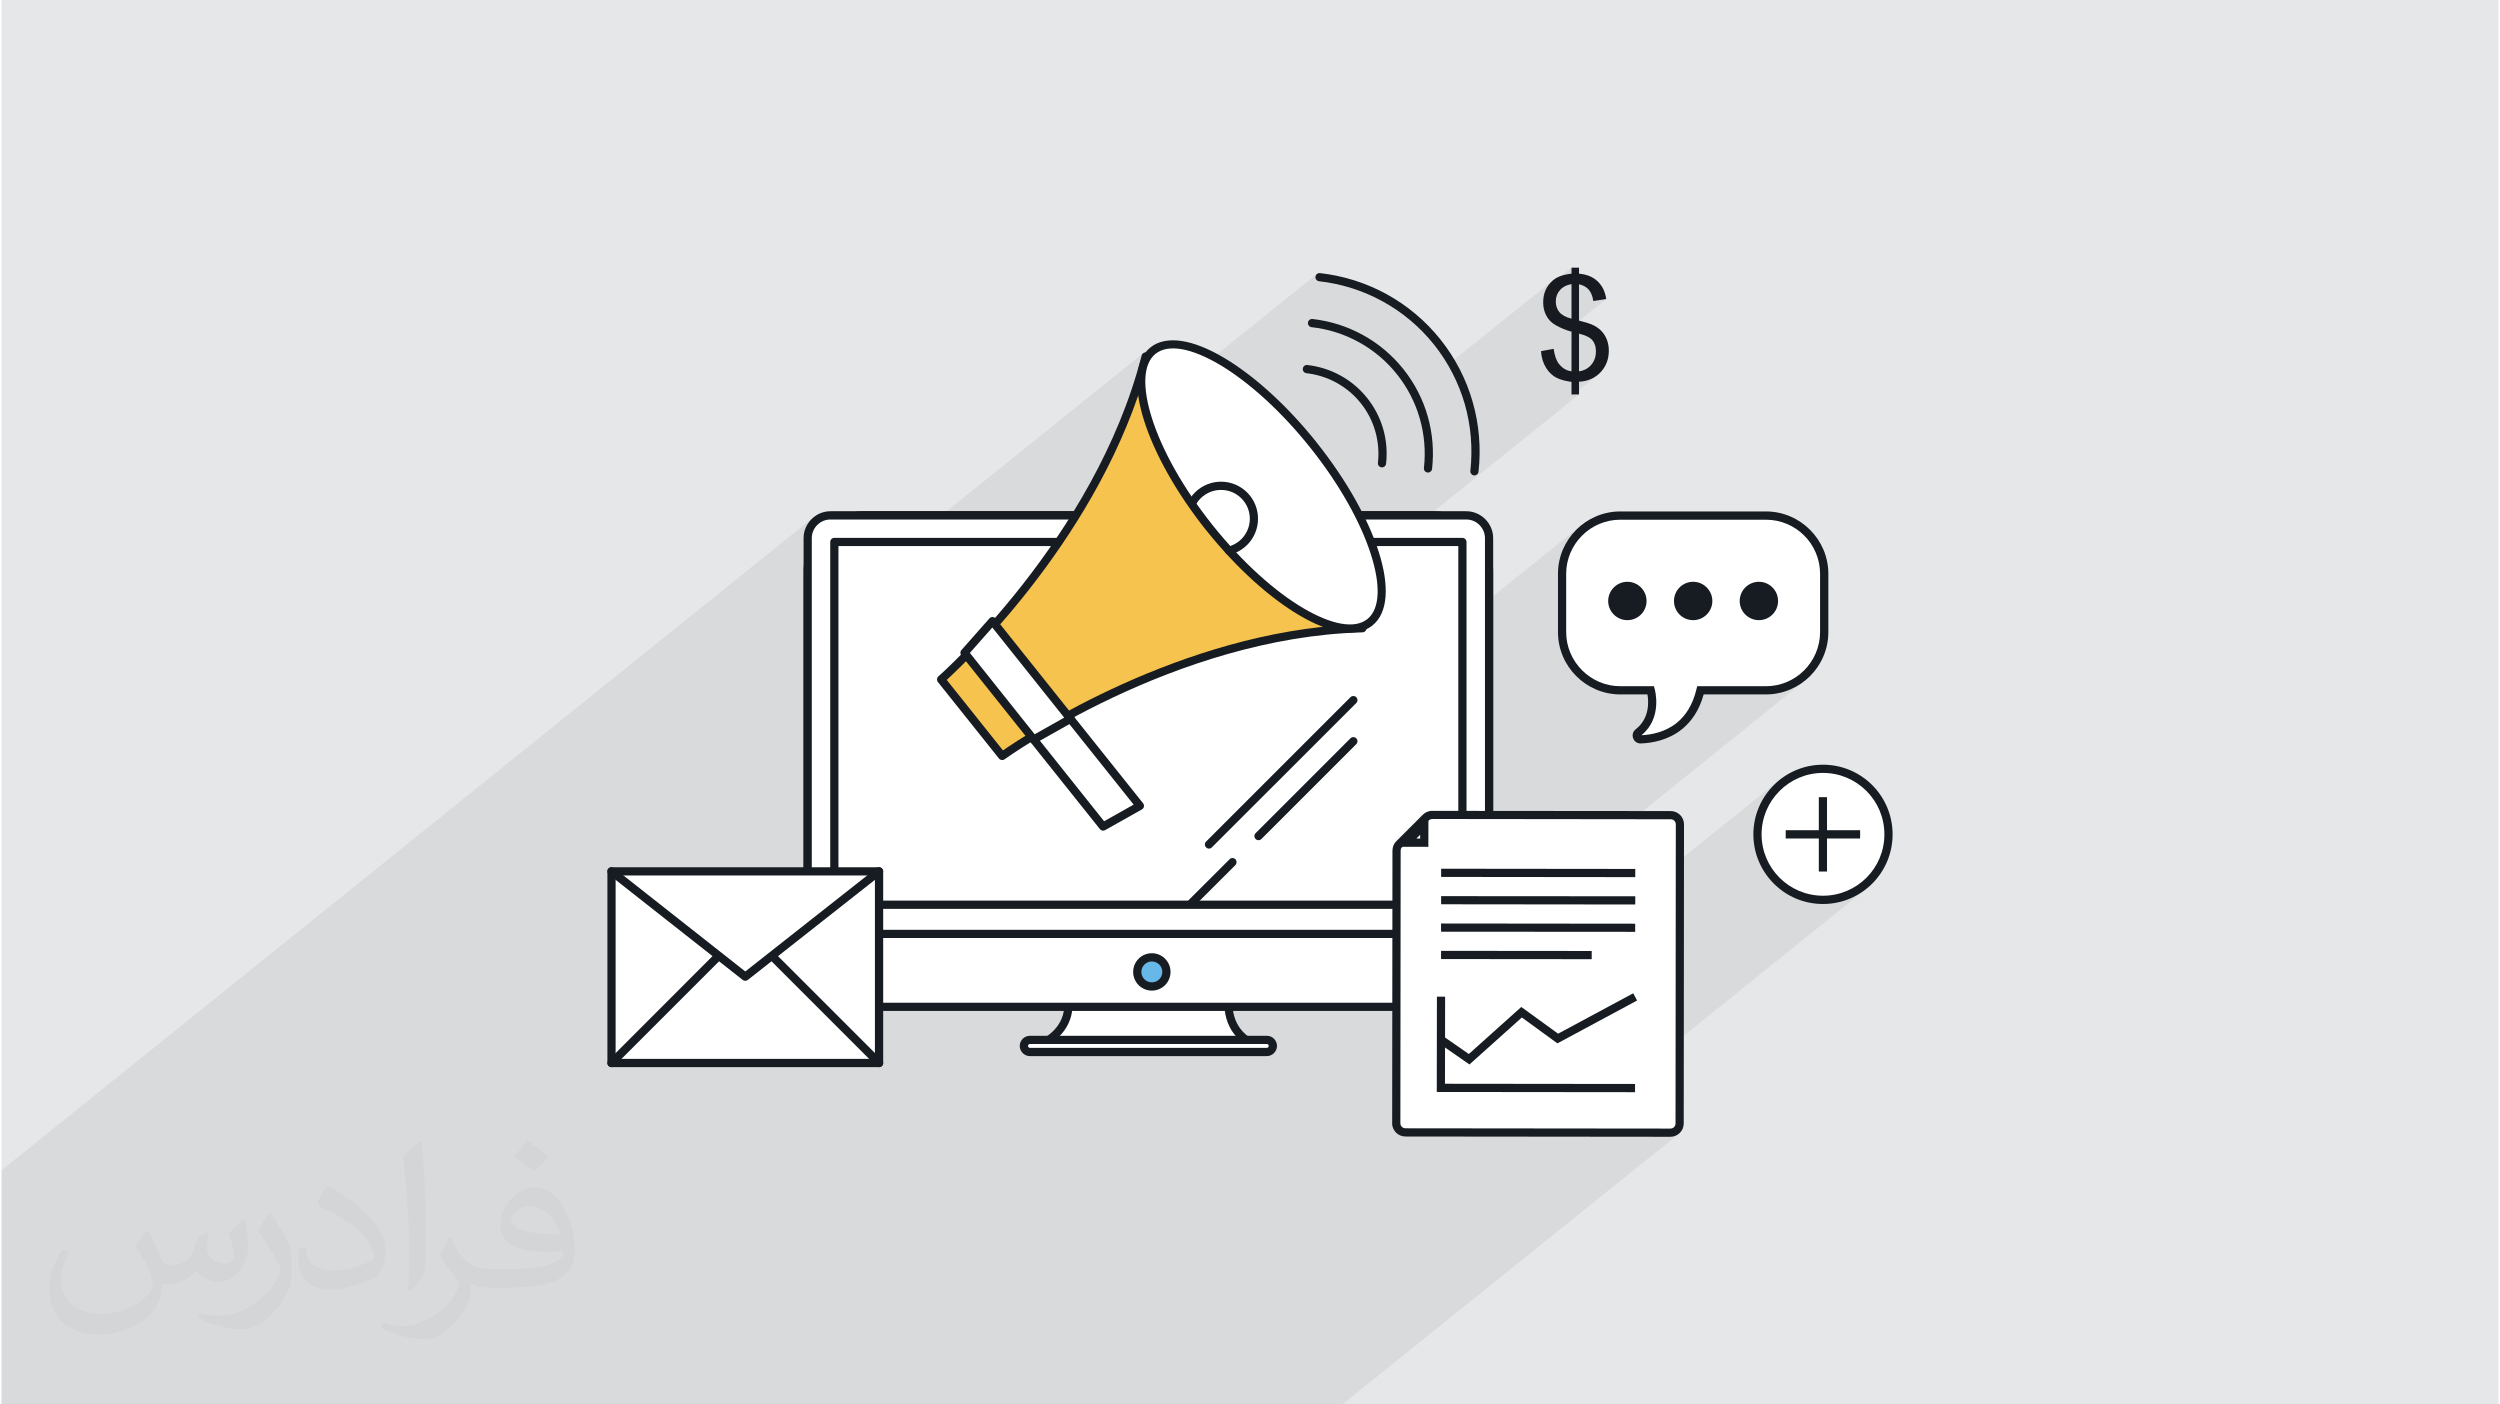 <?xml version="1.0" encoding="UTF-8"?>
<!DOCTYPE svg PUBLIC "-//W3C//DTD SVG 1.0//EN" "http://www.w3.org/TR/2001/REC-SVG-20010904/DTD/svg10.dtd">
<!-- Creator: CorelDRAW 2017 -->
<svg xmlns="http://www.w3.org/2000/svg" xml:space="preserve" width="356px" height="200px" version="1.0" shape-rendering="geometricPrecision" text-rendering="geometricPrecision" image-rendering="optimizeQuality" fill-rule="evenodd" clip-rule="evenodd"
viewBox="0 0 35600 20025"
 xmlns:xlink="http://www.w3.org/1999/xlink">
 <g id="Layer_x0020_1">
  <g id="_2302754512864">
   <polygon fill="#E6E7E8" points="0,0 35600,0 35600,20025 0,20025 "/>
   <path fill="#373435" fill-opacity="0.031" d="M2082 17547c68,103 112,202 155,312 32,63 49,183 199,183 44,0 107,-14 163,-45 63,-33 112,-83 136,-159l60 -202 146 -72 10 10c-20,76 -25,148 -25,206 0,169 146,233 263,233 68,0 128,-33 128,-95 0,-80 -34,-216 -77,-338 67,-68 135,-136 213,-192l12 6c34,145 53,287 53,382 0,93 -41,196 -75,264 -70,132 -194,237 -344,237 -114,0 -240,-58 -328,-163l-5 0c-82,101 -208,194 -412,194l-63 0c-10,134 -39,229 -83,314 -121,237 -480,404 -817,404 -471,0 -706,-272 -706,-633 0,-223 72,-431 184,-578l92 37c-70,134 -116,262 -116,386 0,338 274,499 592,499 293,0 657,-188 723,-404 -24,-237 -114,-349 -250,-565 41,-72 95,-145 160,-221l12 0zm5421 -1275c99,62 196,137 291,221 -53,74 -119,143 -201,202 -95,-76 -190,-142 -287,-212 66,-74 131,-147 197,-211zm51 927c-160,0 -291,105 -291,183 0,167 320,219 703,217 -48,-196 -216,-400 -412,-400zm-359 895c208,0 390,-7 529,-42 155,-39 286,-117 286,-171 0,-14 0,-31 -5,-45 -87,8 -187,8 -274,8 -281,0 -497,-64 -582,-223 -22,-43 -37,-93 -37,-148 0,-153 66,-303 182,-406 97,-85 204,-139 313,-139 197,0 355,159 464,409 60,136 102,293 102,491 0,132 -37,243 -119,325 -153,149 -435,205 -866,205l-197 0 0 0 -51 0c-107,0 -184,-19 -245,-66l-10 0c3,24 5,49 5,72 0,97 -31,220 -97,319 -192,287 -400,411 -580,411 -182,0 -405,-70 -606,-161l36 -70c66,27 155,45 279,45 325,0 752,-313 806,-619 -13,-24 -34,-57 -66,-92 -95,-114 -155,-209 -211,-308 49,-94 92,-171 133,-239l17 -2c139,283 265,446 546,446l44 0 0 0 204 0zm-1408 299c24,-130 27,-277 27,-413l0 -202c0,-377 -49,-926 -88,-1283 68,-74 163,-161 238,-218l22 6c51,449 63,971 63,1452 0,126 -5,249 -17,340 -7,113 -73,200 -214,332l-31 -14zm-1449 -596c7,177 94,317 398,317 189,0 349,-49 526,-134 32,-14 49,-33 49,-49 0,-112 -85,-258 -228,-392 -138,-126 -323,-237 -495,-312 -58,-24 -78,-51 -78,-76 0,-51 68,-159 124,-235l19 -2c197,103 418,256 580,427 148,157 240,315 240,489 0,128 -38,249 -101,360 -216,110 -447,192 -675,192 -277,0 -466,-130 -466,-435 0,-33 0,-84 12,-150l95 0zm-501 -504l173 279c63,103 121,214 121,392l0 226c0,184 -117,380 -306,574 -148,132 -279,187 -400,187 -180,0 -386,-55 -624,-158l27 -70c75,20 163,37 269,37 342,-2 692,-252 852,-557 19,-35 27,-68 27,-91 0,-35 -20,-74 -34,-109 -88,-165 -185,-316 -291,-454 55,-89 111,-173 172,-258l14 2z"/>
   <polygon fill="#373435" fill-opacity="0.078" points="16795,20025 16578,20025 16519,20025 16463,20025 16390,20025 16317,20025 16156,20025 16032,20025 16012,20025 15973,20025 15618,20025 15330,20025 15266,20025 15266,20025 15259,20025 15257,20025 15200,20025 15142,20025 15120,20025 15120,20025 15062,20025 15042,20025 14985,20025 14957,20025 14956,20025 14913,20025 14900,20025 14894,20025 14868,20025 14840,20025 14839,20025 14839,20025 14814,20025 14777,20025 14768,20025 14706,20025 14705,20025 14699,20025 14632,20025 14620,20025 14472,20025 14464,20025 14428,20025 14375,20025 14356,20025 14286,20025 14283,20025 14277,20025 14028,20025 13984,20025 13944,20025 13889,20025 13871,20025 13820,20025 13798,20025 13797,20025 13703,20025 13703,20025 13674,20025 13647,20025 13644,20025 13351,20025 13350,20025 13277,20025 13277,20025 13234,20025 12958,20025 12938,20025 12879,20025 12865,20025 12781,20025 12733,20025 12692,20025 12567,20025 12553,20025 12481,20025 12421,20025 12292,20025 12069,20025 12061,20025 12040,20025 11996,20025 11986,20025 11914,20025 11890,20025 11863,20025 11836,20025 11820,20025 11799,20025 11769,20025 11727,20025 11717,20025 11679,20025 11653,20025 11584,20025 11575,20025 11560,20025 11551,20025 11515,20025 11511,20025 11487,20025 11450,20025 11441,20025 11398,20025 11378,20025 11377,20025 11367,20025 11367,20025 11328,20025 11328,20025 11305,20025 11259,20025 11244,20025 11099,20025 11083,20025 11078,20025 11026,20025 10890,20025 10878,20025 10824,20025 10491,20025 10470,20025 10456,20025 10375,20025 10345,20025 10324,20025 10313,20025 10307,20025 10192,20025 10146,20025 10128,20025 10125,20025 10099,20025 10085,20025 10018,20025 10018,20025 10010,20025 10008,20025 9993,20025 9992,20025 9945,20025 9935,20025 9899,20025 9899,20025 9890,20025 9807,20025 9805,20025 9538,20025 9532,20025 9518,20025 9437,20025 9396,20025 9370,20025 9208,20025 9156,20025 9154,20025 9062,20025 8998,20025 8990,20025 8969,20025 8968,20025 8880,20025 8705,20025 8685,20025 8613,20025 8595,20025 8556,20025 8545,20025 8534,20025 8523,20025 8500,20025 8496,20025 8493,20025 8486,20025 8470,20025 8461,20025 8402,20025 8400,20025 8399,20025 8377,20025 8367,20025 8340,20025 8330,20025 8321,20025 8310,20025 8306,20025 8306,20025 8277,20025 8261,20025 8261,20025 8198,20025 8170,20025 8170,20025 8168,20025 8160,20025 8154,20025 8076,20025 8074,20025 8027,20025 8016,20025 7969,20025 7943,20025 7943,20025 7937,20025 7924,20025 7922,20025 7854,20025 7841,20025 7751,20025 7580,20025 7463,20025 7421,20025 7380,20025 7319,20025 7297,20025 7194,20025 7129,20025 7122,20025 7033,20025 6943,20025 6943,20025 6935,20025 6692,20025 6692,20025 6550,20025 6530,20025 6467,20025 6457,20025 6435,20025 6325,20025 5735,20025 5735,20025 5734,20025 5734,20025 5712,20025 5709,20025 5708,20025 5641,20025 5640,20025 5616,20025 5551,20025 5550,20025 5548,20025 5505,20025 5458,20025 5454,20025 5379,20025 4929,20025 4783,20025 4647,20025 4583,20025 4547,20025 4520,20025 4512,20025 4503,20025 4477,20025 4446,20025 4424,20025 4404,20025 4388,20025 4357,20025 4253,20025 4239,20025 4065,20025 3989,20025 3871,20025 3834,20025 3807,20025 3675,20025 3504,20025 3364,20025 3279,20025 3275,20025 3223,20025 3177,20025 3175,20025 3152,20025 3150,20025 3136,20025 3133,20025 3131,20025 3123,20025 3112,20025 3111,20025 3092,20025 3087,20025 3085,20025 3083,20025 3059,20025 3059,20025 3040,20025 3018,20025 3013,20025 3008,20025 3008,20025 2973,20025 2954,20025 2934,20025 2927,20025 2926,20025 2926,20025 2883,20025 2861,20025 2847,20025 2843,20025 2772,20025 2768,20025 2736,20025 2735,20025 2715,20025 2681,20025 2681,20025 2678,20025 2652,20025 2630,20025 2628,20025 2584,20025 2549,20025 2524,20025 2521,20025 2504,20025 2455,20025 2446,20025 2337,20025 2335,20025 2329,20025 2322,20025 2268,20025 2229,20025 2188,20025 2184,20025 2147,20025 1684,20025 1682,20025 1681,20025 1681,20025 1681,20025 1680,20025 1633,20025 1629,20025 1625,20025 1221,20025 1083,20025 1027,20025 1026,20025 1025,20025 920,20025 903,20025 856,20025 840,20025 840,20025 630,20025 541,20025 521,20025 480,20025 448,20025 402,20025 401,20025 350,20025 319,20025 310,20025 239,20025 187,20025 160,20025 148,20025 146,20025 141,20025 0,20025 0,19685 0,19578 0,19556 0,19522 0,19434 0,19417 0,19370 0,19343 0,19342 0,19341 0,19156 0,19116 0,19102 0,19010 0,18988 0,18349 0,18276 0,18201 0,18200 0,18140 0,18126 0,18125 0,17434 0,17381 0,17340 0,17231 0,17228 0,17201 0,17087 0,17082 0,17010 0,16963 0,16938 0,16931 0,16915 0,16868 0,16837 0,16837 0,16835 0,16761 0,16688 0,16685 11575,7377 11548,7402 11548,7402 11523,7429 11501,7459 11481,7490 11465,7524 11456,7549 11637,7403 11589,7443 11549,7491 11519,7547 11509,7581 11650,7467 11631,7485 11630,7485 11613,7504 11598,7524 11585,7546 11573,7569 11564,7594 11558,7619 11555,7640 11747,7485 11686,7540 11631,7601 11582,7667 11552,7715 11552,7720 11846,7484 11981,7411 12130,7364 12291,7348 13402,7348 16272,5040 16270,5042 16381,4953 16307,5030 16251,5125 16247,5135 16311,5083 16312,5084 16418,4998 16350,5069 16329,5106 16348,5130 16454,5044 16394,5108 16368,5155 16694,5563 18755,3906 18747,3914 18740,3924 18736,3934 18733,3946 18733,3957 18735,3969 18740,3979 18746,3989 18754,3997 18763,4003 18773,4008 18785,4010 18904,4027 19021,4049 19138,4076 19253,4110 19367,4149 19479,4193 19589,4244 19696,4300 19798,4359 19896,4423 19992,4492 20085,4566 20175,4646 20262,4730 20345,4820 20424,4914 20498,5012 20567,5113 20621,5202 22116,4000 22084,4031 22056,4064 22033,4099 22384,3816 22384,3902 21988,4221 21982,4264 21980,4311 21980,4324 22253,4105 22271,4092 22291,4080 22312,4071 22335,4063 22359,4056 22384,4051 22384,4139 22491,4053 22512,4059 22532,4065 22551,4073 22569,4081 22586,4091 22601,4103 22616,4115 22629,4129 22641,4144 22652,4160 22662,4178 22671,4198 22678,4219 22685,4242 22691,4267 22695,4292 22879,4264 22323,4711 22329,4713 22357,4722 22384,4729 22384,4842 22491,4757 22525,4766 22557,4777 22585,4788 22611,4799 22634,4812 22653,4825 22670,4838 22683,4853 22695,4868 22705,4885 22713,4903 22720,4922 22725,4942 22729,4964 22731,4986 22732,5010 22731,5038 22728,5065 22722,5091 22715,5116 22705,5139 22693,5161 22680,5183 22664,5203 22646,5221 22627,5238 22372,5443 22384,5445 22384,5528 22491,5443 22537,5439 22580,5431 22622,5420 22661,5405 22699,5386 22734,5364 22766,5338 22411,5624 22491,5624 20348,7348 20411,7348 20571,7364 20721,7411 20856,7484 20974,7582 21072,7700 21145,7835 21192,7984 21208,8145 21208,8547 22515,7496 22452,7553 22451,7554 22394,7617 22343,7685 22309,7740 22616,7493 22758,7416 22913,7368 23080,7351 25157,7351 25323,7368 25479,7416 25620,7493 25743,7595 25845,7718 25922,7859 25970,8015 25987,8181 25987,9012 25970,9179 25922,9334 25845,9476 25743,9599 25620,9700 25420,9861 25420,9861 25502,9831 25580,9794 25653,9749 25721,9698 23329,11622 23726,11622 23798,11564 23798,11564 23726,11622 23798,11622 23825,11625 23850,11633 23872,11645 23891,11661 23907,11680 23919,11703 23927,11727 23930,11754 23930,11801 23988,11754 23988,11754 23930,11801 23929,12263 25338,11130 25268,11194 25203,11264 25146,11341 25120,11385 25447,11121 25606,11035 25781,10981 25970,10962 26158,10981 26333,11035 26492,11121 26630,11235 26744,11374 26830,11532 26885,11708 26904,11896 26885,12084 26830,12260 26744,12418 26630,12556 26492,12670 26285,12837 26356,12811 26443,12769 26525,12719 26601,12662 23927,14813 23925,16018 23923,16045 23915,16070 23911,16078 23984,16019 23984,16019 23910,16078 23903,16092 23887,16111 23867,16127 23767,16208 23794,16208 23794,16208 23794,16208 23813,16207 23832,16204 23850,16200 23868,16193 23884,16185 23900,16176 23915,16165 19115,20025 19048,20025 19048,20025 19048,20025 19021,20025 19002,20025 19002,20025 18943,20025 18928,20025 18902,20025 18902,20025 18885,20025 18885,20025 17753,20025 17608,20025 17445,20025 17346,20025 17258,20025 17096,20025 16950,20025 "/>
   <g>
    <path fill="white" fill-rule="nonzero" d="M17499 14246c0,0 -64,366 257,591l-2844 0c0,0 353,-193 290,-591l2297 0z"/>
    <path fill="#161C21" fill-rule="nonzero" d="M17556 14260c-5,39 -37,339 234,529 26,18 33,55 14,81 -11,16 -29,25 -48,25l0 0 -2844 0c-32,0 -58,-26 -58,-58 0,-24 14,-44 34,-53 35,-21 309,-194 256,-529 -5,-32 17,-62 49,-67 3,0 6,-1 9,-1l0 0 2297 0c33,0 59,27 59,59 0,5 -1,9 -2,14zm47 518c-152,-171 -170,-371 -167,-473l-2169 0c12,221 -93,378 -187,473l2523 0z"/>
    <path fill="white" fill-rule="nonzero" d="M18039 14999l-3377 0c-47,0 -86,-39 -86,-86 0,-48 39,-87 86,-87l3377 0c48,0 87,39 87,87 0,47 -39,86 -87,86z"/>
    <path fill="#161C21" fill-rule="nonzero" d="M18039 15058l-3377 0c-40,0 -76,-17 -102,-43l-4 -4c-24,-26 -39,-61 -39,-98 0,-40 17,-77 43,-103 26,-26 63,-42 102,-42l3377 0c40,0 77,16 103,42 26,26 43,63 43,103 0,39 -17,75 -43,102l0 0c-27,26 -63,43 -103,43zm-3377 -118l3377 0c8,0 15,-3 20,-8l0 0c5,-5 8,-12 8,-19 0,-8 -3,-15 -8,-20 -5,-5 -12,-8 -20,-8l-3377 0c-7,0 -14,3 -19,8 -5,5 -8,12 -8,20 0,6 2,13 6,17l2 2c5,5 12,8 19,8z"/>
    <path fill="white" fill-rule="nonzero" d="M20797 14355l-8891 0c-227,0 -412,-185 -412,-412l0 -5798c0,-439 358,-797 797,-797l8120 0c439,0 797,358 797,797l0 5799c0,226 -185,411 -411,411z"/>
    <path fill="#161C21" fill-rule="nonzero" d="M20797 14414l-8891 0c-129,0 -247,-53 -333,-139 -85,-85 -138,-203 -138,-333l0 -5797c0,-236 96,-450 251,-605 155,-155 369,-251 605,-251l8120 0c236,0 450,96 605,251 155,155 251,369 251,605l0 5799c0,129 -53,247 -138,332 -85,85 -203,138 -332,138zm-8891 -117l8891 0c97,0 185,-40 249,-104 64,-64 104,-152 104,-249l0 -5799c0,-203 -84,-388 -217,-522 -134,-133 -319,-216 -522,-216l-8120 0c-203,0 -388,83 -522,216 -133,134 -217,319 -217,522l0 5797c0,98 40,187 104,251 65,64 153,104 250,104z"/>
    <path fill="white" fill-rule="nonzero" d="M11494 13315l0 -5642c0,-179 146,-325 325,-325l9064 0c179,0 325,146 325,325l0 5642 -9714 0z"/>
    <path fill="#161C21" fill-rule="nonzero" d="M11435 13315l0 -5642c0,-106 43,-201 113,-271l0 0c70,-70 165,-113 271,-113l9064 0c105,0 201,43 271,113l0 0c70,70 113,166 113,271l0 5642c0,33 -26,59 -59,59l-9714 0c-33,0 -59,-26 -59,-59zm117 -5642l0 5584 9598 0 0 -5584c0,-73 -30,-140 -79,-188l0 0c-48,-49 -114,-78 -188,-78l-9064 0c-74,0 -140,29 -188,78l-1 0c-48,48 -78,115 -78,188z"/>
    <path fill="#161C21" fill-rule="nonzero" d="M11815 12899l0 -5171c0,-33 26,-59 58,-59l8955 0c33,0 59,26 59,59l0 5171c0,33 -26,59 -59,59l-8955 0c-32,0 -58,-26 -58,-59zm117 -5113l0 5055 8838 0 0 -5055 -8838 0z"/>
    <path fill="#67B8E8" fill-rule="nonzero" d="M16609 13857c0,-115 -94,-208 -208,-208 -115,0 -208,93 -208,208 0,115 93,208 208,208 114,0 208,-93 208,-208z"/>
    <path fill="#161C21" fill-rule="nonzero" d="M16550 13857c0,-41 -17,-78 -44,-105 -27,-27 -64,-44 -105,-44 -42,0 -79,17 -106,44 -27,27 -44,64 -44,105 0,42 17,79 44,106 27,27 64,43 106,43 41,0 78,-16 105,-43 27,-27 44,-65 44,-106zm39 -188c48,48 78,115 78,188 0,74 -30,140 -78,189 -48,48 -115,78 -188,78 -74,0 -141,-30 -189,-78 -48,-49 -78,-115 -78,-189 0,-73 30,-140 78,-188 49,-49 115,-78 189,-78 73,0 140,29 188,78z"/>
    <path fill="#161C21" fill-rule="nonzero" d="M17256 12082c-22,23 -59,23 -82,0 -23,-23 -23,-60 0,-83l2058 -2058c23,-23 61,-23 83,0 23,23 23,60 0,83l-2059 2058z"/>
    <path fill="#161C21" fill-rule="nonzero" d="M17963 11962c-23,23 -60,23 -83,0 -23,-23 -23,-60 0,-83l1352 -1352c23,-23 61,-23 83,0 23,23 23,60 0,83l-1352 1352z"/>
    <path fill="#161C21" fill-rule="nonzero" d="M17005 12920c-23,23 -60,23 -83,0 -23,-23 -23,-60 0,-83l587 -586c22,-23 60,-23 83,0 22,23 22,60 0,83l-587 586z"/>
    <polygon fill="white" fill-rule="nonzero" points="15706,11785 16230,11490 15118,10097 14719,10548 "/>
    <path fill="#161C21" fill-rule="nonzero" d="M15720 11709l421 -237 -1025 -1284 -320 362 924 1159zm538 -168l-524 295c-24,14 -56,8 -74,-15l-987 -1236c-17,-22 -17,-54 2,-76l397 -448c3,-4 6,-7 10,-10 25,-20 62,-16 82,9l1110 1391c2,3 5,7 7,10 16,28 6,64 -23,80z"/>
    <path fill="#F7C34F" fill-rule="nonzero" d="M19403 8958c-2712,70 -5136,1820 -5136,1820l-871 -1091c0,0 2245,-1975 2915,-4604l3092 3875z"/>
    <path fill="#161C21" fill-rule="nonzero" d="M19402 9016c-2693,71 -5094,1805 -5101,1810 -26,18 -61,13 -80,-11l-871 -1091c-19,-24 -16,-60 7,-80 7,-6 2231,-1964 2898,-4575 8,-31 39,-50 71,-42 14,3 25,11 33,22l3090 3872c20,25 16,62 -10,82 -11,9 -24,13 -37,13zm-5124 1683c340,-235 2538,-1688 5006,-1796l-2946 -3692c-653,2383 -2558,4204 -2862,4483l802 1005z"/>
    <path fill="white" fill-rule="nonzero" d="M18704 6345c854,1070 1214,2201 805,2528 -409,326 -1432,-277 -2286,-1347 -854,-1069 -1214,-2201 -805,-2528 409,-326 1432,277 2286,1347z"/>
    <path fill="#161C21" fill-rule="nonzero" d="M18750 6309c431,540 738,1097 886,1561 152,478 135,864 -87,1045 -2,3 -4,5 -7,6 -226,176 -606,107 -1038,-148 -420,-247 -895,-670 -1326,-1210l-1 0c-431,-540 -738,-1098 -886,-1562 -153,-481 -135,-868 90,-1048 226,-180 608,-112 1043,145 419,247 895,670 1326,1210l0 1zm774 1596c-143,-450 -443,-994 -865,-1523l-1 -1c-422,-529 -886,-942 -1293,-1183 -393,-231 -727,-300 -911,-154 -183,147 -189,488 -51,922 143,451 443,994 866,1524l0 0c423,529 886,943 1294,1183 392,230 726,300 910,154l0 0c183,-147 190,-488 51,-922z"/>
    <path fill="#161C21" fill-rule="nonzero" d="M17514 7908c-32,8 -63,-12 -71,-43 -8,-31 12,-63 43,-71 28,-7 56,-17 83,-30 25,-13 50,-28 74,-47 89,-71 140,-171 152,-275 12,-105 -17,-214 -87,-302 -71,-89 -171,-141 -275,-152 -105,-12 -214,16 -302,87l-4 2c-20,17 -38,35 -55,54 -17,21 -32,43 -45,67 -16,28 -51,38 -80,23 -28,-16 -38,-51 -23,-80 17,-29 36,-58 59,-85 21,-25 45,-48 71,-70l4 -3c114,-91 254,-127 388,-112 134,15 263,82 354,196 90,114 126,253 111,388 -15,134 -81,262 -195,353 -30,24 -62,45 -96,61 -34,17 -70,30 -106,39z"/>
    <polygon fill="white" fill-rule="nonzero" points="14716,10544 15240,10249 14128,8856 13729,9308 "/>
    <path fill="#161C21" fill-rule="nonzero" d="M14730 10469l421 -237 -1025 -1285 -320 362 924 1160zm538 -169l-524 295c-24,14 -56,8 -74,-14l-987 -1237c-17,-22 -17,-54 2,-75l397 -449c3,-4 6,-7 10,-10 25,-20 62,-16 82,10l1110 1391c3,3 5,6 7,9 16,29 6,64 -23,80z"/>
    <path fill="#161C21" fill-rule="nonzero" d="M18604 5321c-32,-4 -55,-33 -51,-65 3,-32 32,-55 64,-52 165,19 327,69 474,151 143,78 272,185 380,320 107,135 183,285 228,441 46,162 60,330 41,495 -3,32 -32,56 -65,52 -32,-3 -55,-32 -51,-65 17,-149 4,-303 -38,-450 -41,-142 -109,-278 -207,-400 -97,-122 -215,-219 -344,-290 -134,-74 -281,-120 -431,-137z"/>
    <path fill="#161C21" fill-rule="nonzero" d="M20396 6685c-4,32 -33,55 -65,52 -32,-4 -55,-33 -51,-65 26,-236 7,-476 -60,-708 -64,-222 -172,-436 -325,-628 -153,-192 -337,-344 -540,-456 -211,-117 -441,-189 -677,-215 -32,-4 -55,-33 -52,-65 4,-32 33,-55 65,-52 251,29 496,105 720,229 216,119 413,282 576,486 163,205 278,432 346,669 71,246 91,502 63,753z"/>
    <path fill="#161C21" fill-rule="nonzero" d="M21058 6726c-4,32 -33,55 -65,52 -32,-4 -55,-33 -51,-65 35,-317 9,-641 -80,-953 -87,-299 -232,-587 -438,-846 -206,-258 -455,-464 -728,-614 -283,-157 -594,-254 -911,-290 -32,-3 -55,-32 -52,-64 4,-33 33,-56 65,-52 332,37 658,139 955,303 286,158 546,373 763,644 216,271 368,573 458,887 94,326 121,666 84,998z"/>
    <polygon fill="white" fill-rule="nonzero" points="12511,15156 8696,15156 8696,12423 12511,12423 "/>
    <path fill="#161C21" fill-rule="nonzero" d="M12511 15215l-3815 0c-32,0 -58,-26 -58,-59l0 -2733c0,-32 26,-58 58,-58l3815 0c33,0 59,26 59,58l0 2733c0,33 -26,59 -59,59zm-3756 -118l3697 0 0 -2615 -3697 0 0 2615z"/>
    <path fill="#161C21" fill-rule="nonzero" d="M8660 12470c-25,-20 -30,-57 -10,-83 20,-25 57,-30 83,-10l1871 1474 1871 -1474c25,-20 62,-15 82,10 20,26 16,63 -10,83l-1906 1501c-21,17 -51,18 -73,1l-1908 -1502z"/>
    <path fill="#161C21" fill-rule="nonzero" d="M8738 15198c-23,23 -60,23 -83,0 -23,-23 -23,-60 0,-83l1499 -1500c23,-22 60,-22 83,0 23,23 23,61 0,84l-1499 1499z"/>
    <path fill="#161C21" fill-rule="nonzero" d="M12553 15115c23,23 23,60 0,83 -23,23 -60,23 -83,0l-1496 -1496c-23,-23 -23,-60 0,-83 23,-23 60,-23 83,0l1496 1496z"/>
    <path fill="white" fill-rule="nonzero" d="M20305 11657l-377 378c-25,25 -39,58 -39,93l-4 3886c0,73 59,132 131,132l3778 4c72,0 131,-59 131,-132l5 -4264c0,-73 -59,-132 -132,-132l-3400 -3c-34,0 -68,14 -93,38z"/>
    <path fill="#161C21" fill-rule="nonzero" d="M20347 11699l-378 378c-7,7 -12,15 -16,23 -3,9 -5,19 -5,28l-4 3886 0 0c0,21 8,39 21,52 13,13 31,21 52,21l0 0 3777 4 0 0 0 0c20,0 39,-8 52,-21 13,-13 21,-32 21,-51l0 0 0 -1 0 0 4 -4264 0 0c0,-20 -8,-39 -21,-52 -13,-13 -31,-21 -52,-21l0 0 -3400 -4 0 1c-10,0 -19,2 -28,5 -8,4 -16,9 -23,16zm-461 295l378 -378c18,-18 39,-32 62,-41 23,-10 48,-15 72,-15l0 1 3400 3 0 0c53,0 100,21 135,56 34,34 55,82 55,134l0 0 -4 4264 0 0 0 1 0 0c0,52 -22,100 -56,134 -34,34 -82,55 -134,55l0 0 0 0 -3777 -4 0 0c-53,0 -100,-21 -135,-55 -34,-35 -56,-82 -56,-135l1 0 4 -3886c0,-25 5,-50 14,-73 10,-23 23,-44 41,-61z"/>
    <polygon fill="white" fill-rule="nonzero" points="20031,12015 20285,11760 20285,12015 "/>
    <path fill="#161C21" fill-rule="nonzero" d="M20226 11902l0 54 -54 0 54 -54zm118 -284l0 0 -455 455 454 1 1 -456z"/>
    <polygon fill="white" fill-rule="nonzero" points="20525,12445 23293,12448 "/>
    <polygon fill="#161C21" fill-rule="nonzero" points="20525,12386 23293,12389 23293,12506 20525,12503 "/>
    <polygon fill="white" fill-rule="nonzero" points="20524,12835 23293,12838 "/>
    <polygon fill="#161C21" fill-rule="nonzero" points="20525,12777 23293,12779 23293,12896 20525,12893 "/>
    <polygon fill="white" fill-rule="nonzero" points="20524,13225 23292,13228 "/>
    <polygon fill="#161C21" fill-rule="nonzero" points="20524,13167 23292,13170 23292,13286 20524,13284 "/>
    <polygon fill="white" fill-rule="nonzero" points="20524,13615 22672,13618 "/>
    <polygon fill="#161C21" fill-rule="nonzero" points="20524,13557 22672,13559 22672,13676 20524,13674 "/>
    <polygon fill="#161C21" fill-rule="nonzero" points="20556,14775 20920,15028 21668,14357 22193,14738 23264,14162 23319,14265 22183,14876 21676,14507 20929,15177 20489,14871 "/>
    <polygon fill="#161C21" fill-rule="nonzero" points="20582,14210 20580,15452 23290,15455 23290,15572 20463,15569 20465,14210 "/>
    <path fill="#171B21" fill-rule="nonzero" d="M22384 5624l0 -179c-89,-12 -162,-32 -218,-61 -56,-29 -105,-76 -145,-140 -41,-65 -65,-143 -72,-237l180 -34c14,97 39,168 74,213 50,64 111,100 181,108l0 -565c-73,-19 -149,-50 -226,-93 -57,-32 -101,-76 -132,-133 -31,-57 -46,-121 -46,-192 0,-128 45,-232 136,-311 60,-53 150,-86 268,-98l0 -86 107 0 0 86c104,10 186,41 247,93 78,65 125,155 141,269l-184 28c-11,-71 -33,-125 -66,-163 -34,-38 -80,-63 -138,-76l0 518c90,23 150,41 179,54 56,24 101,54 136,90 35,35 62,77 81,125 19,49 29,101 29,158 0,124 -40,228 -119,311 -79,83 -181,127 -306,134l0 181 -107 0zm0 -1573c-69,11 -124,39 -164,85 -40,45 -60,98 -60,160 0,62 17,113 51,154 34,41 92,73 173,94l0 -493zm107 1243c70,-9 127,-39 173,-91 45,-52 68,-117 68,-193 0,-65 -16,-117 -49,-157 -32,-40 -96,-72 -192,-96l0 537z"/>
    <path fill="white" fill-rule="nonzero" d="M25157 9843l-935 0c-138,584 -590,689 -851,699 -53,2 -78,-65 -36,-97 288,-225 179,-602 179,-602l-434 0c-457,0 -831,-374 -831,-831l0 -831c0,-456 374,-830 831,-830l2077 0c456,0 830,374 830,830l0 831c0,457 -374,831 -830,831z"/>
    <path fill="#161C21" fill-rule="nonzero" d="M25156 9901l-888 0c-63,230 -175,385 -303,491 -196,161 -429,202 -592,208 -29,1 -54,-8 -73,-23 -18,-13 -30,-31 -37,-51 -8,-20 -10,-42 -5,-63l0 0c5,-25 18,-47 41,-65l0 0c202,-156 185,-399 168,-497l-387 0c-245,0 -467,-100 -628,-261 -161,-161 -261,-383 -261,-628l0 -831c0,-244 100,-467 261,-628l0 0c161,-161 383,-261 628,-261l2076 0c245,0 467,100 628,261 162,162 262,384 262,628l0 831c0,245 -100,467 -261,628 -162,161 -384,261 -629,261zm-934 -117l934 0c213,0 406,-87 546,-227 139,-140 226,-333 226,-545l0 -831c0,-212 -86,-405 -226,-545 -140,-140 -333,-226 -546,-226l-2076 0c-212,0 -405,86 -545,226 -140,140 -227,333 -227,545l0 831c0,212 87,405 227,545 140,140 333,227 545,227l479 0 12 43c0,1 117,406 -190,656 144,-7 344,-45 509,-181 119,-98 221,-247 275,-473l11 -45 46 0z"/>
    <path fill="#161C21" fill-rule="nonzero" d="M23454 8569c0,-151 -122,-274 -273,-274 -151,0 -274,123 -274,274 0,151 123,273 274,273 151,0 273,-122 273,-273z"/>
    <path fill="#161C21" fill-rule="nonzero" d="M24392 8569c0,-151 -123,-274 -274,-274 -151,0 -273,123 -273,274 0,151 122,273 273,273 151,0 274,-122 274,-273z"/>
    <path fill="#161C21" fill-rule="nonzero" d="M25329 8569c0,-151 -122,-274 -273,-274 -151,0 -274,123 -274,274 0,151 123,273 274,273 151,0 273,-122 273,-273z"/>
    <path fill="white" fill-rule="nonzero" d="M26904 11896c0,-516 -419,-934 -934,-934 -516,0 -935,418 -935,934 0,516 419,934 935,934 515,0 934,-418 934,-934z"/>
    <path fill="#161C21" fill-rule="nonzero" d="M26845 11896c0,-242 -98,-461 -256,-619 -159,-159 -378,-257 -619,-257 -242,0 -461,98 -619,257 -159,158 -257,377 -257,619 0,242 98,461 257,619 158,158 377,256 619,256 241,0 460,-98 619,-256 158,-158 256,-377 256,-619zm-173 -702c179,180 290,428 290,702 0,274 -111,522 -290,702 -180,180 -428,291 -702,291 -275,0 -523,-111 -702,-291 -180,-180 -291,-428 -291,-702 0,-274 111,-522 291,-702 179,-180 427,-291 702,-291 274,0 522,111 702,291z"/>
    <polygon fill="white" fill-rule="nonzero" points="25438,11896 26499,11896 "/>
    <polygon fill="#161C21" fill-rule="nonzero" points="25438,11837 26499,11837 26499,11955 25438,11955 "/>
    <polygon fill="white" fill-rule="nonzero" points="25968,12426 25968,11366 "/>
    <polygon fill="#161C21" fill-rule="nonzero" points="25910,12426 25910,11366 26027,11366 26027,12426 "/>
   </g>
  </g>
 </g>
</svg>
